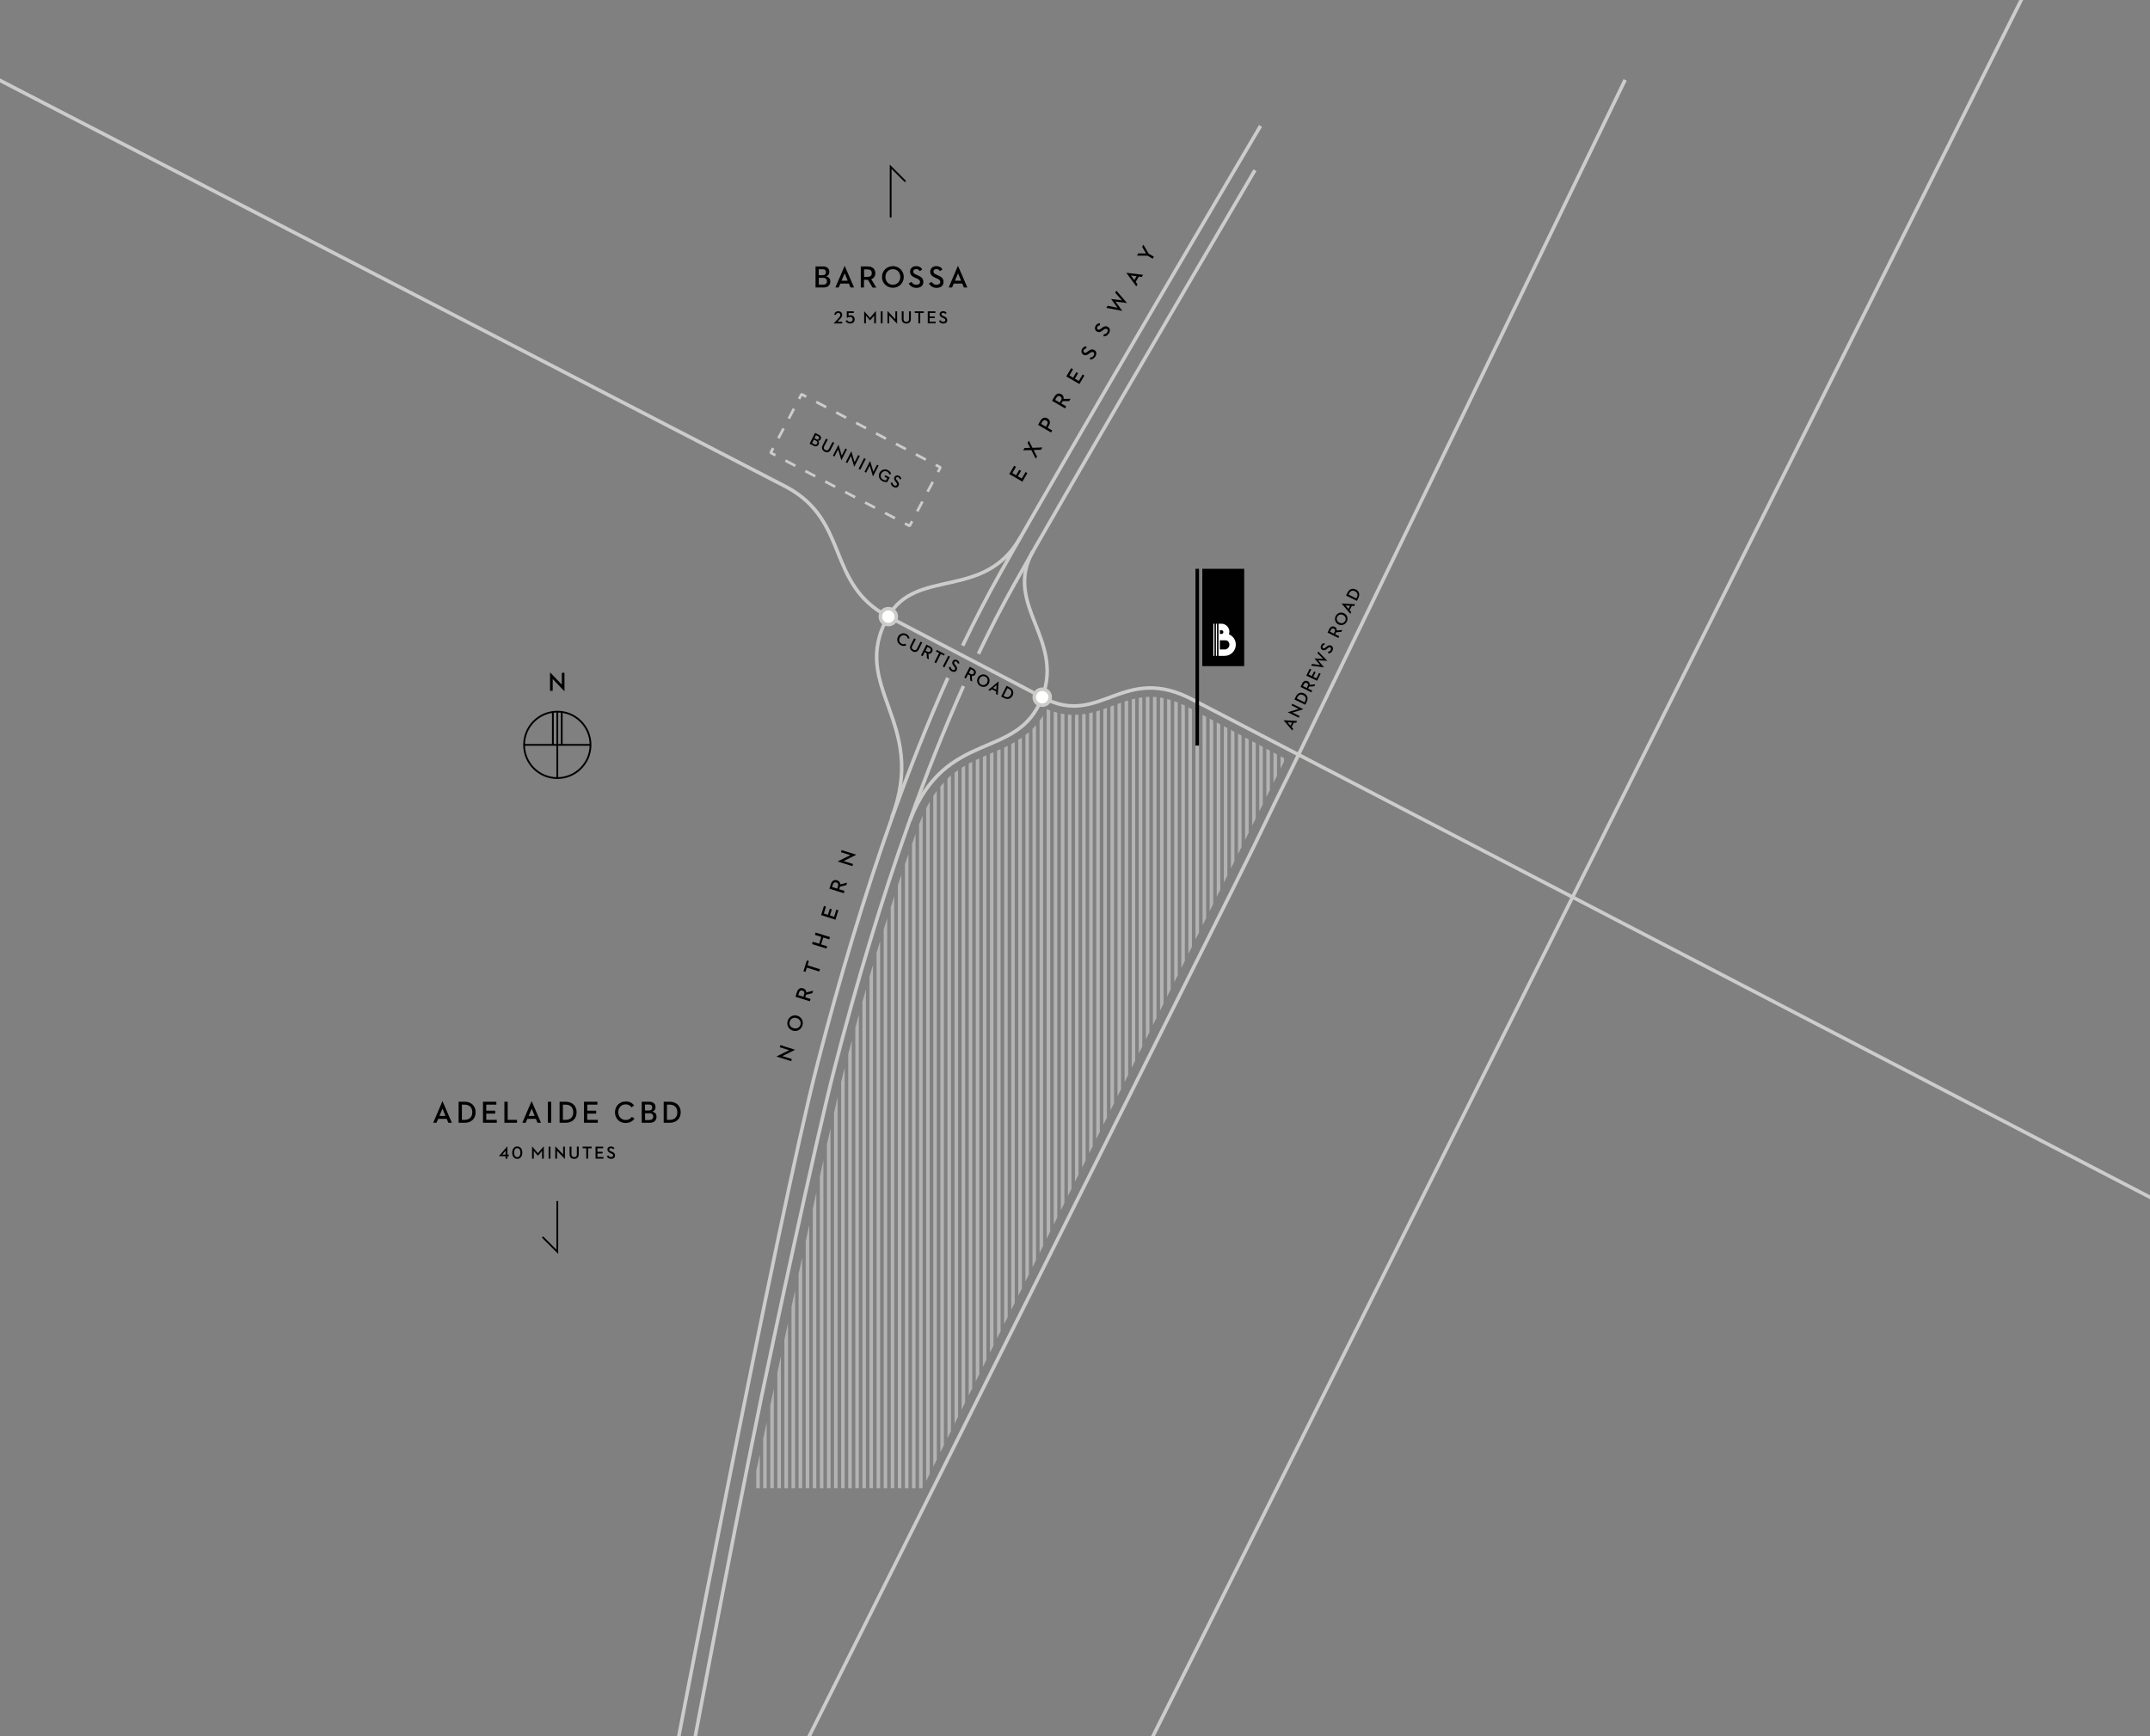 <svg version="1.1" xmlns="http://www.w3.org/2000/svg" xmlns:xlink="http://www.w3.org/1999/xlink" x="0" y="0" viewBox="0 0 2427 1960.5" style="enable-background:new 0 0 2427 1960.5" xml:space="preserve"><rect x="0" y="0" width="2427" height="1960.5" fill="#808080" stroke="none"/><style type="text/css">.st1,.st2{fill:none;stroke:#cccccb;stroke-width:4;stroke-miterlimit:10}.st2{fill:#fff}.st3,.st4,.st5{fill:none;stroke:#cccccb;stroke-width:3;stroke-linejoin:bevel}.st4,.st5{stroke-dasharray:12.71,12.71}.st5{stroke-dasharray:12.545,12.545}.st6,.st7{fill:none;stroke:#000;stroke-width:2;stroke-miterlimit:10}.st7{clip-path:url(#SVGID_2_);stroke:#b3b3b3;stroke-width:4}.st9{fill:#fff}</style><g id="Roads"><path class="st1" d="M-912-380.8 887.7 549.8c71.8 38.5 44.5 109.5 115.1 146.5l173.7 90.9c65.7 35.7 91-40.2 171.4 3.6L4896 2635.2"/><path class="st1" d="M1006.5 923.2c42-108-49.2-147.8-4-227 32-56 108.6-17.6 149.3-89.3M1027 926.7c40.5-105.5 122-66.7 149.5-139.5 25-66-44.1-104.5-10.6-164.7M897.5 1992.2l495-990.3c36.3-72.7 38.8-80.3 65-132.7l377-779M1070.2 2422.8 2439.8-316.3"/><circle class="st2" cx="1002.8" cy="696.2" r="9"/><circle class="st2" cx="1176.5" cy="787.2" r="9"/><path class="st1" d="M1422.9 142.2c-2.2 3.7-217 367.7-295.1 507.2-13.9 24.8-27.6 51.4-41.1 79.6M1104.5 738.2c13.4-28.1 27-54.5 40.8-79.1 49-87.4 201-347.1 271.3-466.9M1087.6 774.6c-21.3 47.7-42.1 99.8-62 155.7-30 84.3-58.2 177.5-83.9 277.2-21.3 82.6-71.2 316.9-82.3 370.6-37 180-85 438-85 438"/><path class="st1" d="M1069.9 765.4c-21.7 48.5-42.8 101.4-63.1 158.3-30.2 84.8-58.6 178.7-84.4 278.9-44 170.7-166.7 812.3-166.9 813.6"/></g><g id="Labels"><path class="st3" d="m1029.6 588.5-2.8 5.3-5.3-2.8"/><path class="st4" d="M1010.3 585.1 880.9 517"/><path class="st3" d="m875.3 514-5.3-2.8 2.8-5.3"/><path class="st5" d="m878.7 494.8 20.4-38.8"/><path class="st3" d="m902 450.4 2.8-5.3 5.3 2.8"/><path class="st4" d="m921.4 453.8 129.3 68.1"/><path class="st3" d="m1056.3 524.9 5.3 2.8-2.8 5.3"/><path class="st5" d="m1053 544.1-20.5 38.8"/><path d="M1013.7 718.9c1.8-3.6 5.9-4.8 9.4-3 2.2 1.2 3.3 2.8 3.6 4.8l-2 .3c-.2-1.5-1-2.6-2.6-3.4-2.4-1.2-5.1-.2-6.4 2.4-1.3 2.6-.5 5.4 1.9 6.7 1.6.8 3 .8 4.5.1l1 1.8c-2.1 1-4.1 1-6.4-.2-3.5-1.9-4.9-5.9-3-9.5zM1027.9 728.5l4-7.8 1.9 1-4 7.7c-1 1.9-.5 3.3 1.3 4.2 1.7.9 3.2.5 4.1-1.4l4-7.7 1.9 1-4 7.8c-1.5 3-4.3 3.4-6.9 2.1-2.6-1.5-3.8-4-2.3-6.9zM1041.5 740.9l-1.9-1 6.2-12.1 3.9 2c2.8 1.5 3.7 3.8 2.5 6.1-.9 1.7-2.3 2.5-4.1 2.2l.4 6.3-2.1-1.1-.4-5.9-.2-.1-2-1-2.3 4.6zm5.1-5.2c1.8.9 2.9.6 3.7-.8.8-1.5.3-2.5-1.4-3.5l-1.9-1-2.2 4.3 1.8 1zM1060.1 737.3l-3.6-1.8.9-1.7 9.1 4.7-.9 1.7-3.6-1.8-5.3 10.4-1.9-1 5.3-10.5zM1070.4 740.4l1.9 1-6.2 12.1-1.9-1 6.2-12.1zM1073.2 753.1c0 1.3.7 2.4 1.9 3 1.3.7 2.4.5 2.9-.5.6-1.1-.1-2-.9-3l-.6-.8c-1.4-1.7-2.1-3.2-1.2-5.1 1-1.9 3-2.4 5.1-1.4 1.7.9 2.5 2.1 2.6 3.7l-1.9.2c-.1-1-.5-1.8-1.5-2.2-1-.5-1.9-.3-2.4.6-.5 1-.1 1.6 1 2.9l.6.8c1.4 1.8 2.2 3.3 1.1 5.3-1.1 2.2-3.4 2.5-5.7 1.3-2.1-1.1-3-2.8-3.1-4.8h2.1zM1090.4 766l-1.9-1 6.2-12.1 3.9 2c2.8 1.5 3.7 3.8 2.5 6.1-.9 1.7-2.3 2.5-4.1 2.2l.4 6.3-2.1-1.1-.4-5.9-.2-.1-2-1-2.3 4.6zm5.1-5.1c1.8.9 2.9.6 3.7-.8.8-1.5.3-2.5-1.4-3.5l-1.9-1-2.2 4.3 1.8 1zM1103.8 765.3c1.8-3.6 6-4.8 9.4-3 3.5 1.8 4.9 5.8 3.1 9.4-1.8 3.6-6 4.8-9.4 3-3.5-1.8-4.9-5.9-3.1-9.4zm10.5 5.4c1.3-2.6.5-5.4-2-6.7s-5.3-.3-6.6 2.3c-1.3 2.6-.5 5.4 2 6.7 2.6 1.2 5.3.2 6.6-2.3zM1124.5 780.7l-4.9-2.5-2.1 1.8-1.9-1 11.6-9.6.1.1-1 15.1-2-1 .2-2.9zm-3.4-3.9 3.5 1.8.4-5.1-3.9 3.3zM1136.3 774.3l3.4 1.8c4 2 5.1 5.7 3.3 9.3-1.8 3.6-5.5 4.8-9.5 2.8l-3.4-1.8 6.2-12.1zm-2 12.1c3.1 1.6 5.4.5 6.7-2 1.3-2.6.9-5.1-2.3-6.7l-1.4-.7-4.5 8.7 1.5.7z"/><g><path d="m920.1 488.8 4.3 2.2c2.4 1.2 2.9 3.2 2 5-.6 1.2-1.8 1.9-3.1 1.6 1.3 1.1 1.7 2.5.8 4.2-1 2-3.1 2.8-5.6 1.5l-4.6-2.4 6.2-12.1zm-.8 12.8c1.4.7 2.5.3 3.1-.9.6-1.2.3-2.3-1.2-3.1l-2.5-1.3-2 3.9 2.6 1.4zm2.4-5.6c1.3.6 2.2.2 2.7-.8s.3-2-1-2.7l-2.3-1.2-1.7 3.4 2.3 1.3zM928.5 503l4-7.8 1.9 1-4 7.7c-1 1.9-.5 3.3 1.3 4.2 1.7.9 3.2.5 4.1-1.4l4-7.7 1.9 1-4 7.8c-1.5 3-4.3 3.4-6.9 2.1-2.5-1.4-3.8-3.9-2.3-6.9zM946.1 507.4l-4.1 8-1.8-.9 6.3-12.3.1.1 3.6 12.1 4.1-8 1.8.9-6.3 12.3-.1-.1-3.6-12.1zM960.6 514.8l-4.1 8-1.8-.9 6.3-12.3.1.1 3.6 12.1 4.1-8 1.8.9-6.3 12.3-.1-.1-3.6-12.1zM975.4 517.2l1.9 1-6.2 12.1-1.9-1 6.2-12.1zM981.8 525.7l-4.1 8-1.8-.9 6.3-12.3.1.1 3.6 12.1 4.1-8 1.8.9-6.3 12.3-.1-.1-3.6-12.1zM992.9 533.8c1.8-3.6 5.9-4.8 9.4-3 2.2 1.2 3.2 2.6 3.6 4.3l-2 .6c-.3-1.2-.8-2.2-2.6-3.2-2.5-1.3-5.2-.2-6.5 2.3-1.3 2.6-.6 5.4 2.2 6.8 1.3.7 2.4.9 3.3.7l1.3-2.4-3.2-1.7.9-1.7 5 2.6-2.6 5c-1.4.3-3.2.3-5.5-.8-3.8-1.9-5.2-5.9-3.3-9.5zM1007.6 545c0 1.3.7 2.4 1.9 3 1.3.7 2.4.5 2.9-.5.6-1.1-.1-2-.9-3l-.6-.8c-1.4-1.7-2.1-3.2-1.2-5.1 1-1.8 3-2.4 5.1-1.4 1.7.9 2.5 2.1 2.6 3.7l-1.9.2c-.1-1-.5-1.8-1.5-2.2-1-.5-1.9-.3-2.4.6-.5 1-.1 1.6 1 2.9l.6.8c1.4 1.8 2.2 3.3 1.1 5.3-1.1 2.2-3.4 2.5-5.7 1.3-2.1-1.1-3-2.8-3.1-4.8h2.1z"/></g><g><path d="M504.3 1263.3h-9.7l-1.9 4.4H489l10.4-24.3h.2l10.5 24.3h-4l-1.8-4.4zm-8.3-3.3h6.9l-3.4-8.3-3.5 8.3zM517.7 1243.9h6.7c7.8 0 12.5 4.9 12.5 11.9s-4.7 11.9-12.5 11.9h-6.7v-23.8zm6.5 20.5c6.2 0 8.9-3.5 8.9-8.6 0-5-2.7-8.6-8.9-8.6h-2.8v17.2h2.8zM545.1 1243.9h15.2v3.3h-11.4v6.8H559v3.3h-10.1v7.1h11.9v3.3h-15.6v-23.8zM569.4 1243.9h3.7v20.5h10.5v3.3h-14.2v-23.8zM605 1263.3h-9.7l-1.9 4.4h-3.8l10.4-24.3h.2l10.5 24.3h-4l-1.7-4.4zm-8.3-3.3h6.9l-3.4-8.3-3.5 8.3zM618.5 1243.9h3.7v23.8h-3.7v-23.8zM631.7 1243.9h6.7c7.8 0 12.5 4.9 12.5 11.9s-4.7 11.9-12.5 11.9h-6.7v-23.8zm6.5 20.5c6.2 0 8.9-3.5 8.9-8.6 0-5-2.7-8.6-8.9-8.6h-2.8v17.2h2.8zM659.2 1243.9h15.2v3.3H663v6.8h10v3.3h-10.1v7.1h11.9v3.3h-15.6v-23.8zM694.2 1255.8c0-7 5.4-12.2 12.1-12.2 4.4 0 7.5 1.7 9.5 4.6l-2.9 2c-1.6-2.1-3.6-3.3-6.8-3.3-4.7 0-8.2 3.8-8.2 8.8 0 5.1 3.5 8.8 8.3 8.8 3.1 0 5.4-1.2 7.1-3.5l2.9 2c-2.5 3.3-5.6 4.9-10.2 4.9-6.5.1-11.8-5-11.8-12.1zM724.4 1243.9h8.5c4.7 0 7.1 2.7 7.1 6.2 0 2.4-1.3 4.3-3.6 5 2.9.7 4.7 2.5 4.7 5.8 0 3.9-2.6 6.8-7.6 6.8h-9.1v-23.8zm8.3 9.9c2.5 0 3.6-1.4 3.6-3.4s-1.1-3.3-3.7-3.3h-4.5v6.7h4.6zm.6 10.7c2.7 0 4.1-1.6 4.1-3.8 0-2.3-1.5-3.8-4.3-3.8h-4.9v7.7h5.1zM749.2 1243.9h6.7c7.8 0 12.5 4.9 12.5 11.9s-4.7 11.9-12.5 11.9h-6.7v-23.8zm6.5 20.5c6.2 0 8.9-3.5 8.9-8.6 0-5-2.7-8.6-8.9-8.6h-2.8v17.2h2.8zM572.8 1294.4v9.2h1.6v1.8h-1.6v2.8h-2.1v-2.8h-7.3v-.3l9.2-10.7h.2zm-2.1 4.8-3.7 4.4h3.7v-4.4zM578.2 1301.4c0-4.8 2.8-7 5.7-7 2.9 0 5.7 2.2 5.7 7s-2.8 7-5.7 7c-2.9 0-5.7-2.2-5.7-7zm9.2 0c0-3.6-1.5-5.1-3.5-5.1s-3.5 1.5-3.5 5.1c0 3.6 1.5 5.1 3.5 5.1s3.5-1.5 3.5-5.1zM600.5 1294.3h.1l6.6 7.7 6.6-7.7h.1v13.9h-2v-8.8l-4.6 5.5h-.1l-4.6-5.5v8.8h-2v-13.9zM619.3 1294.6h2.1v13.6h-2.1v-13.6zM628.8 1299.3v8.9h-2v-13.8h.2l8.7 9.1v-8.9h2v13.8h-.2l-8.7-9.1zM643 1303.4v-8.8h2.1v8.7c0 2.2 1.1 3.2 3.1 3.2s3-1 3-3.2v-8.7h2.1v8.8c0 3.3-2.2 5-5.2 5-2.9 0-5.1-1.7-5.1-5zM661.7 1296.5h-4v-1.9h10.2v1.9h-4v11.7h-2.1v-11.7zM672.2 1294.6h8.7v1.9h-6.5v3.9h5.8v1.9h-5.8v4h6.8v1.9h-8.9v-13.6zM686.7 1304.6c.6 1.2 1.7 1.8 3.1 1.8 1.4 0 2.4-.7 2.4-1.8 0-1.3-1-1.8-2.2-2.3l-.9-.4c-2-.9-3.4-1.9-3.4-4s1.6-3.5 3.9-3.5c1.9 0 3.1.7 4 2.1l-1.6 1.1c-.5-.9-1.3-1.3-2.3-1.3-1.2 0-1.9.6-1.9 1.6 0 1.1.7 1.5 2.2 2.1l.9.4c2.1.9 3.4 1.9 3.4 4.2 0 2.5-1.9 3.8-4.5 3.8-2.3 0-4-1.1-4.9-2.9l1.8-.9z"/></g><path class="st6" d="M629.1 1356.1v57.2l-16.7-16.7"/><g><path d="M623.9 766.6V780h-3v-20.7h.2l13.1 13.7v-13.4h3v20.7h-.2l-13.1-13.7z"/></g><circle class="st6" cx="629.1" cy="841" r="37.5"/><path class="st6" d="M591.6 841h75M629.1 878.5v-75M634.1 803.5V841M624.1 803.5V841"/><g><path d="M920.6 300.8h8.5c4.7 0 7.1 2.7 7.1 6.2 0 2.4-1.3 4.3-3.6 5 2.9.7 4.7 2.5 4.7 5.8 0 3.9-2.6 6.8-7.6 6.8h-9.1v-23.8zm8.2 9.9c2.5 0 3.6-1.4 3.6-3.4s-1.1-3.3-3.7-3.3h-4.5v6.7h4.6zm.6 10.7c2.7 0 4.1-1.6 4.1-3.8 0-2.3-1.5-3.9-4.3-3.9h-4.9v7.7h5.1zM958.3 320.2h-9.7l-1.9 4.4H943l10.4-24.3h.2l10.5 24.3h-4l-1.8-4.4zm-8.3-3.3h6.9l-3.4-8.3-3.5 8.3zM975.4 324.6h-3.7v-23.8h7.6c5.6 0 8.8 3 8.8 7.6 0 3.3-1.6 5.7-4.6 6.8l5.7 9.5H985l-5.3-8.8h-4.4v8.7zm3.7-12c3.5 0 5-1.4 5-4.2 0-2.9-1.5-4.2-5-4.2h-3.7v8.5h3.7zM995.6 312.7c0-7 5.5-12.2 12.3-12.2s12.3 5.2 12.3 12.2-5.5 12.2-12.3 12.2-12.3-5.2-12.3-12.2zm20.7 0c0-5-3.5-8.8-8.4-8.8s-8.4 3.8-8.4 8.8 3.5 8.8 8.4 8.8 8.4-3.8 8.4-8.8zM1029 318.3c1.1 2.1 2.9 3.2 5.4 3.2 2.5 0 4.2-1.2 4.2-3.1 0-2.2-1.7-3.1-3.8-4l-1.6-.7c-3.5-1.5-5.9-3.3-5.9-7 0-3.6 2.8-6.2 6.8-6.2 3.3 0 5.5 1.2 7 3.7l-2.8 1.9c-.9-1.5-2.2-2.3-4.1-2.3-2 0-3.3 1.1-3.3 2.8 0 1.9 1.2 2.6 3.8 3.7l1.6.7c3.6 1.6 6 3.3 6 7.4 0 4.4-3.4 6.6-7.9 6.6-4.1 0-7-2-8.6-5l3.2-1.7zM1051.8 318.3c1.1 2.1 2.9 3.2 5.4 3.2 2.5 0 4.2-1.2 4.2-3.1 0-2.2-1.7-3.1-3.8-4l-1.6-.7c-3.5-1.5-5.9-3.3-5.9-7 0-3.6 2.8-6.2 6.8-6.2 3.3 0 5.5 1.2 7 3.7l-2.8 1.9c-.9-1.5-2.2-2.3-4.1-2.3-2 0-3.3 1.1-3.3 2.8 0 1.9 1.2 2.6 3.8 3.7l1.6.7c3.6 1.6 6 3.3 6 7.4 0 4.4-3.4 6.6-7.9 6.6-4.1 0-7-2-8.6-5l3.2-1.7zM1086.3 320.2h-9.7l-1.9 4.4h-3.8l10.4-24.3h.2l10.5 24.3h-4l-1.7-4.4zm-8.3-3.3h6.9l-3.4-8.3-3.5 8.3zM941.2 365l5.7-6.1c1.2-1.3 1.7-2.3 1.7-3.4 0-1.2-.8-2.2-2.4-2.2-1.3 0-2.3.9-2.7 2.3l-1.9-.7c.7-2.3 2.4-3.5 4.6-3.5 2.8 0 4.5 1.7 4.5 4.1 0 1.6-.8 3-2.3 4.6l-3.1 3.2h5.4v1.9H941v-.2zM954.5 362.4l1.8-1c.6 1.1 1.5 2 3.3 2 1.9 0 2.9-1.2 2.9-2.8 0-1.6-.9-2.8-3-2.8-1.5 0-2.7.6-3.5 1.3l-.1-.1v-7.5h7.9v1.9h-5.9v3c.6-.3 1.2-.4 2-.4 3.1 0 4.9 1.9 4.9 4.6 0 2.8-2 4.7-5.1 4.7-2.6 0-4.3-1.2-5.2-2.9zM975.4 351.2l6.7 7.7 6.6-7.7h.1v13.9h-2v-8.8l-4.6 5.5h-.1l-4.6-5.5v8.8h-2v-13.9zM994.2 351.5h2.1v13.6h-2.1v-13.6zM1003.8 356.2v8.9h-2v-13.8h.2l8.7 9.1v-8.9h2v13.8h-.2l-8.7-9.1zM1017.9 360.3v-8.8h2.1v8.7c0 2.2 1.1 3.2 3.1 3.2s3-1 3-3.2v-8.7h2.1v8.8c0 3.3-2.2 5-5.2 5-2.8 0-5.1-1.7-5.1-5zM1036.6 353.4h-4v-1.9h10.2v1.9h-4v11.7h-2.1v-11.7zM1047.2 351.5h8.7v1.9h-6.5v3.9h5.8v1.9h-5.8v4h6.8v1.9h-8.9v-13.6zM1061.7 361.5c.6 1.2 1.7 1.8 3.1 1.8 1.4 0 2.4-.7 2.4-1.8 0-1.3-1-1.8-2.2-2.3l-.9-.4c-2-.9-3.4-1.9-3.4-4s1.6-3.5 3.9-3.5c1.9 0 3.1.7 4 2.1l-1.6 1.1c-.5-.9-1.3-1.3-2.3-1.3-1.2 0-1.9.6-1.9 1.6 0 1.1.7 1.5 2.2 2.1l.9.4c2.1.9 3.4 1.9 3.4 4.2 0 2.5-1.9 3.8-4.5 3.8-2.3 0-4-1.1-4.9-2.9l1.8-.9z"/></g><path class="st6" d="M1005.4 245.5v-57.2l16.7 16.7"/><g><path d="m1460.5 815.9-2.5 4.9 1.8 2.1-1 1.9-9.8-11.5.1-.1 15.1.8-1 2-2.7-.1zm-3.8 3.5 1.8-3.5-5.1-.4 3.3 3.9zM1459 804.5l8 4-.9 1.8-12.4-6.1.1-.1 12.1-3.7-8-4 .9-1.8 12.4 6.1-.1.1-12.1 3.7zM1461.2 789.7l1.7-3.4c2-4 5.7-5.2 9.3-3.4 3.6 1.8 4.9 5.4 2.9 9.4l-1.7 3.4-12.2-6zm12.1 1.9c1.6-3.2.4-5.4-2.1-6.7-2.6-1.3-5.1-.8-6.6 2.3l-.7 1.4 8.8 4.4.6-1.4zM1481.3 779.8l-1 1.9-12.2-6.1 1.9-3.9c1.4-2.8 3.8-3.7 6.1-2.6 1.7.8 2.5 2.3 2.3 4.1l6.3-.5-1 2.1-5.9.5-.1.2-1 2 4.6 2.3zm-5.2-5c.9-1.8.6-2.9-.9-3.6-1.5-.7-2.5-.3-3.4 1.5l-1 1.9 4.3 2.2 1-2zM1474.6 762.8l3.9-7.8 1.7.8-2.9 5.8 3.5 1.7 2.6-5.2 1.7.8-2.6 5.2 3.6 1.8 3-6.1 1.7.8-4 8-12.2-5.8zM1480.1 751.6l1-2 9.1 1.3-6.3-7.4.1-.1 9.7.5-6.5-6.4.9-1.9 10.2 10.4-.1.1-10.3-.6 6.7 7.9v.1l-14.5-1.9zM1499.2 735.8c1.3 0 2.4-.7 3-1.9.6-1.3.5-2.5-.5-2.9-1.1-.6-2 .1-3 .9l-.8.7c-1.7 1.4-3.2 2.2-5.1 1.2-1.9-.9-2.5-3-1.4-5.1.8-1.7 2-2.5 3.7-2.6l.2 1.9c-1 .1-1.7.5-2.2 1.5-.5 1-.3 2 .6 2.4 1 .5 1.6 0 2.9-1l.8-.7c1.7-1.4 3.2-2.2 5.3-1.2 2.2 1.1 2.5 3.4 1.4 5.7-1 2.1-2.8 3.1-4.7 3.1l-.2-2zM1511.8 718.4l-1 1.9-12.2-6.1 1.9-3.9c1.4-2.8 3.8-3.7 6.1-2.6 1.7.8 2.5 2.3 2.3 4.1l6.3-.5-1 2.1-5.9.5-.1.2-1 2 4.6 2.3zm-5.2-5c.9-1.8.6-2.9-.9-3.6-1.5-.7-2.6-.3-3.4 1.5l-1 1.9 4.3 2.2 1-2zM1510.9 705c-3.6-1.8-4.9-5.9-3.1-9.4 1.7-3.5 5.8-5 9.4-3.2s4.9 5.9 3.1 9.4c-1.8 3.5-5.8 5-9.4 3.2zm5.3-10.6c-2.6-1.3-5.4-.5-6.7 2.1-1.3 2.5-.2 5.3 2.4 6.5 2.6 1.3 5.4.5 6.7-2.1 1.2-2.5.1-5.2-2.4-6.5zM1526 684.1l-2.5 4.9 1.8 2.1-1 1.9-9.8-11.5.1-.1 15.1.8-1 2-2.7-.1zm-3.8 3.4 1.8-3.5-5.1-.4 3.3 3.9zM1519.5 672.4l1.7-3.4c2-4 5.7-5.2 9.3-3.4 3.6 1.8 4.9 5.4 2.9 9.4l-1.7 3.4-12.2-6zm12.2 1.9c1.6-3.2.4-5.4-2.1-6.7-2.6-1.3-5.1-.8-6.6 2.3l-.7 1.4 8.8 4.4.6-1.4z"/></g><g><path d="m883.1 1192.4 10.7 3.3-.7 2.4-16.5-5.2.1-.2 14.2-7-10.7-3.3.7-2.4 16.5 5.2-.1.2-14.2 7zM894.9 1163.6c-4.8-1.5-7.2-6.3-5.7-11s6.2-7.3 10.9-5.8 7.2 6.3 5.7 11c-1.4 4.7-6.1 7.3-10.9 5.8zm4.4-14.1c-3.4-1.1-6.7.5-7.8 3.8-1.1 3.4.8 6.5 4.2 7.6 3.4 1.1 6.8-.5 7.8-3.8 1.1-3.3-.7-6.5-4.2-7.6zM915 1127.9l-.8 2.6-16.2-5.1 1.6-5.2c1.2-3.8 3.9-5.3 7-4.3 2.3.7 3.5 2.3 3.6 4.6l7.7-1.9-.9 2.8-7.1 1.7-.1.3-.8 2.6 6 1.9zm-7.3-5.1c.8-2.4.1-3.7-1.8-4.3-2-.6-3.2.1-4 2.5l-.8 2.6 5.8 1.8.8-2.6zM910.8 1092.5l-1.5 4.8-2.3-.7 3.8-12.2 2.3.7-1.5 4.8 14 4.4-.8 2.6-14-4.4zM919.9 1055.5l.8-2.6 16.2 5.1-.8 2.6-6.8-2.1-2.4 7.8 6.8 2.1-.8 2.6-16.2-5.1.8-2.6 7.2 2.3 2.4-7.8-7.2-2.3zM926.9 1033.2l3.2-10.3 2.3.7-2.4 7.8 4.6 1.5 2.2-6.9 2.2.7-2.2 6.9 4.8 1.5 2.5-8.1 2.3.7-3.3 10.7-16.2-5.2zM953.3 1005.9l-.8 2.6-16.2-5.1 1.6-5.2c1.2-3.8 3.9-5.3 7-4.3 2.3.7 3.5 2.3 3.6 4.6l7.7-1.9-.9 2.8-7.1 1.7-.1.3-.8 2.6 6 1.9zm-7.4-5.2c.8-2.4.1-3.7-1.8-4.3-2-.6-3.2.1-4 2.5l-.8 2.6 5.8 1.8.8-2.6zM952.2 972.2l10.7 3.3-.7 2.4-16.5-5.2.1-.2 14.2-7-10.7-3.3.7-2.4 16.5 5.2-.1.2-14.2 7z"/></g><g><path d="m1139.3 535.2 5.5-9.3 2.1 1.2-4.1 7 4.2 2.5 3.6-6.2 2 1.2-3.6 6.2 4.4 2.5 4.3-7.3 2 1.2-5.6 9.6-14.8-8.6zM1155 508.4l1.5-2.6 6.4-.2-2.9-5.6 1.4-2.4 4.1 8 11.1-.4-1.5 2.6-8.3.3 3.8 7.4-1.4 2.4-5-9.7-9.2.2zM1187.8 486l-1.3 2.3-14.7-8.6 2.7-4.7c2-3.4 5.1-4.3 7.9-2.6 2.9 1.7 3.6 4.8 1.6 8.2l-1.4 2.4 5.2 3zm-5.9-6.5c1.3-2.2.9-3.6-.9-4.7s-3.2-.6-4.5 1.5l-1.3 2.3 5.4 3.2 1.3-2.3zM1203.6 458.8l-1.3 2.3-14.7-8.6 2.7-4.7c2-3.4 5-4.3 7.8-2.7 2.1 1.2 2.9 3.1 2.5 5.3l7.9-.1-1.5 2.5-7.3.1-.2.3-1.4 2.4 5.5 3.2zm-6-6.6c1.3-2.2.9-3.6-.8-4.6-1.8-1-3.2-.6-4.4 1.6l-1.3 2.3 5.2 3.1 1.3-2.4zM1203.7 425l5.5-9.3 2.1 1.2-4.1 7 4.2 2.5 3.6-6.2 2 1.2-3.6 6.2 4.4 2.5 4.3-7.3 2 1.2-5.6 9.6-14.8-8.6zM1230.7 403.6c1.7.1 3-.7 3.9-2.2.9-1.6.8-3-.4-3.7-1.4-.8-2.5-.1-3.9.9l-1 .7c-2.2 1.6-4.2 2.5-6.4 1.1-2.2-1.3-2.8-3.9-1.4-6.4 1.2-2 2.7-2.9 4.8-3l.1 2.4c-1.3 0-2.2.5-2.9 1.7-.7 1.3-.5 2.4.5 3 1.2.7 2 .2 3.6-1l1-.8c2.3-1.6 4.2-2.5 6.7-1.1 2.7 1.6 2.8 4.4 1.2 7.2-1.5 2.5-3.7 3.6-6.2 3.5l.4-2.3zM1246 377.4c1.7.1 3-.7 3.9-2.2.9-1.6.8-3-.4-3.7-1.4-.8-2.5-.1-3.9.9l-1 .8c-2.2 1.6-4.2 2.5-6.4 1.1-2.2-1.3-2.8-3.9-1.4-6.4 1.2-2 2.7-2.9 4.8-3l.1 2.4c-1.3 0-2.2.5-2.9 1.7-.7 1.3-.5 2.4.5 3 1.2.7 2 .2 3.6-1l1-.8c2.3-1.6 4.2-2.5 6.7-1.1 2.7 1.6 2.8 4.4 1.2 7.2-1.5 2.5-3.7 3.6-6.2 3.5l.4-2.4zM1248.9 347.6l1.4-2.4 11.2 2.3-7.2-9.8.1-.1 12.1 1.5-7.6-8.6 1.3-2.3 11.9 13.8-.1.1-12.8-1.6 7.6 10.4-.1.1-17.8-3.4zM1285.5 312.3l-3.5 6 2.1 2.7-1.4 2.3-11.2-15.2.1-.1 18.7 2.3-1.4 2.4-3.4-.4zm-5 3.9 2.5-4.3-6.4-.9 3.9 5.2zM1283.4 288.6l1.5-2.5 8.8.1-4.4-7.5 1.4-2.4 5.9 10.1 5.9 3.4-1.3 2.3-5.8-3.4-12-.1z"/></g></g><g id="Estate_Pattern"><defs><path id="SVGID_1_" d="m1451 856.8-107.8-57.2c-38.3-20.9-61.8-12.1-86.7-2.9-22 8.2-44.7 16.6-74.9 4-14.8 29.4-39.3 39.8-63.1 49.9-16 6.8-32.3 13.7-47.1 26.7-18.8 18.7-27.4 34.7-38.1 64.7-30 84.3-54.7 166-80.4 265.7-14.4 55.8-83.7 380.8-103.4 472.6h191.9L1451 856.8z"/></defs><clipPath id="SVGID_2_"><use xlink:href="#SVGID_1_" style="overflow:visible"/></clipPath><path class="st7" d="M1111.5 1589.5V715.3M1063.5 1747.5V715.3M1071.5 1747.5V715.3M1079.5 1747.5V715.3M1087.5 1747.5V715.3M1095.5 1747.5V715.3M1103.5 1747.5V715.3M1119.5 1589.5V715.3M1127.5 1589.5V715.3M1135.5 1589.5V715.3M1143.5 1589.5V715.3M1151.5 1589.5V715.3M1159.5 1589.5V715.3M1167.5 1589.5V715.3M1175.5 1589.5V715.3M1183.5 1589.5V715.3M1191.5 1589.5V715.3M1199.5 1589.5V715.3M1207.5 1589.5V715.3M1215.5 1589.5V715.3M1223.5 1589.5V715.3M1231.5 1589.5V715.3M1239.5 1589.5V715.3M1247.5 1589.5V715.3M1255.5 1589.5V715.3M1263.5 1589.5V715.3M1271.5 1589.5V715.3M1279.5 1589.5V715.3M1287.5 1589.5V715.3M1295.5 1589.5V715.3M1303.5 1589.5V715.3M1311.5 1589.5V715.3M1319.5 1589.5V715.3M1327.5 1589.5V715.3M1335.5 1589.5V715.3M1343.5 1589.5V715.3M1351.5 1589.5V715.3M1359.5 1589.5V715.3M1367.5 1589.5V715.3M1375.5 1589.5V715.3M1383.5 1589.5V715.3M1391.5 1589.5V715.3M1399.5 1589.5V715.3M1407.5 1589.5V715.3M1415.5 1589.5V715.3M1423.5 1589.5V715.3M1431.5 1589.5V715.3M1439.5 1589.5V715.3M1447.5 1589.5V715.3M935.5 1747.5V715.3M943.5 1747.5V715.3M951.5 1747.5V715.3M959.5 1747.5V715.3M967.5 1747.5V715.3M919.5 1747.5V715.3M927.5 1747.5V715.3M975.5 1747.5V715.3M983.5 1747.5V715.3M991.5 1747.5V715.3M999.5 1747.5V715.3M1007.5 1747.5V715.3M1015.5 1747.5V715.3M1023.5 1747.5V715.3M1031.5 1747.5V715.3M1039.5 1747.5V715.3M1047.5 1747.5V715.3M1055.5 1747.5V715.3M751.5 1589.5V715.3M759.5 1589.5V715.3M767.5 1589.5V715.3M775.5 1589.5V715.3M783.5 1589.5V715.3M791.5 1589.5V715.3M799.5 1589.5V715.3M807.5 1589.5V715.3M815.5 1589.5V715.3M823.5 1589.5V715.3M831.5 1589.5V715.3M839.5 1589.5V715.3M847.5 1589.5V715.3M855.5 1589.5V715.3M863.5 1787.1V715.3M871.5 1747.5V715.3M879.5 1747.5V715.3M887.5 1747.5V715.3M831.7 1787.1V715.3M839.7 1747.5V715.3M847.7 1747.5V715.3M855.7 1747.5V715.3M895.5 1747.5V715.3M903.5 1747.5V715.3M911.5 1747.5V715.3"/></g><g id="Estate"><path style="fill:#010101" d="M1357.2 642.2h47.3v109.9h-47.3z"/><path class="st9" d="M1369.7 704.2h1.2v36.3h-1.2zM1372.6 704.2h1.2v36.3h-1.2zM1387.2 716.1c.3-.9.6-2 .6-3-.1-4.8-4.2-8.9-9.1-8.9h-3.2v36.3h6.8c3.5 0 6.5-1.2 9-3.7s3.7-5.5 3.7-9c.1-5.7-3.6-9.9-7.8-11.7zm-10.2-4.6h1.8c1.2 0 2.2 1 2.2 2.2 0 1.2-1 2.1-2.2 2.1h-1.8v-4.3zm5.4 21.8h-5.4v-10.4h5.4c1.5 0 2.8.1 3.8 1.1 1.1 1.1 1.6 2.4 1.6 3.9 0 2.9-2.4 5.4-5.4 5.4z"/><path style="fill:none;stroke:#000;stroke-width:4;stroke-miterlimit:10" d="M1351.5 841.8V642.2"/></g></svg>
